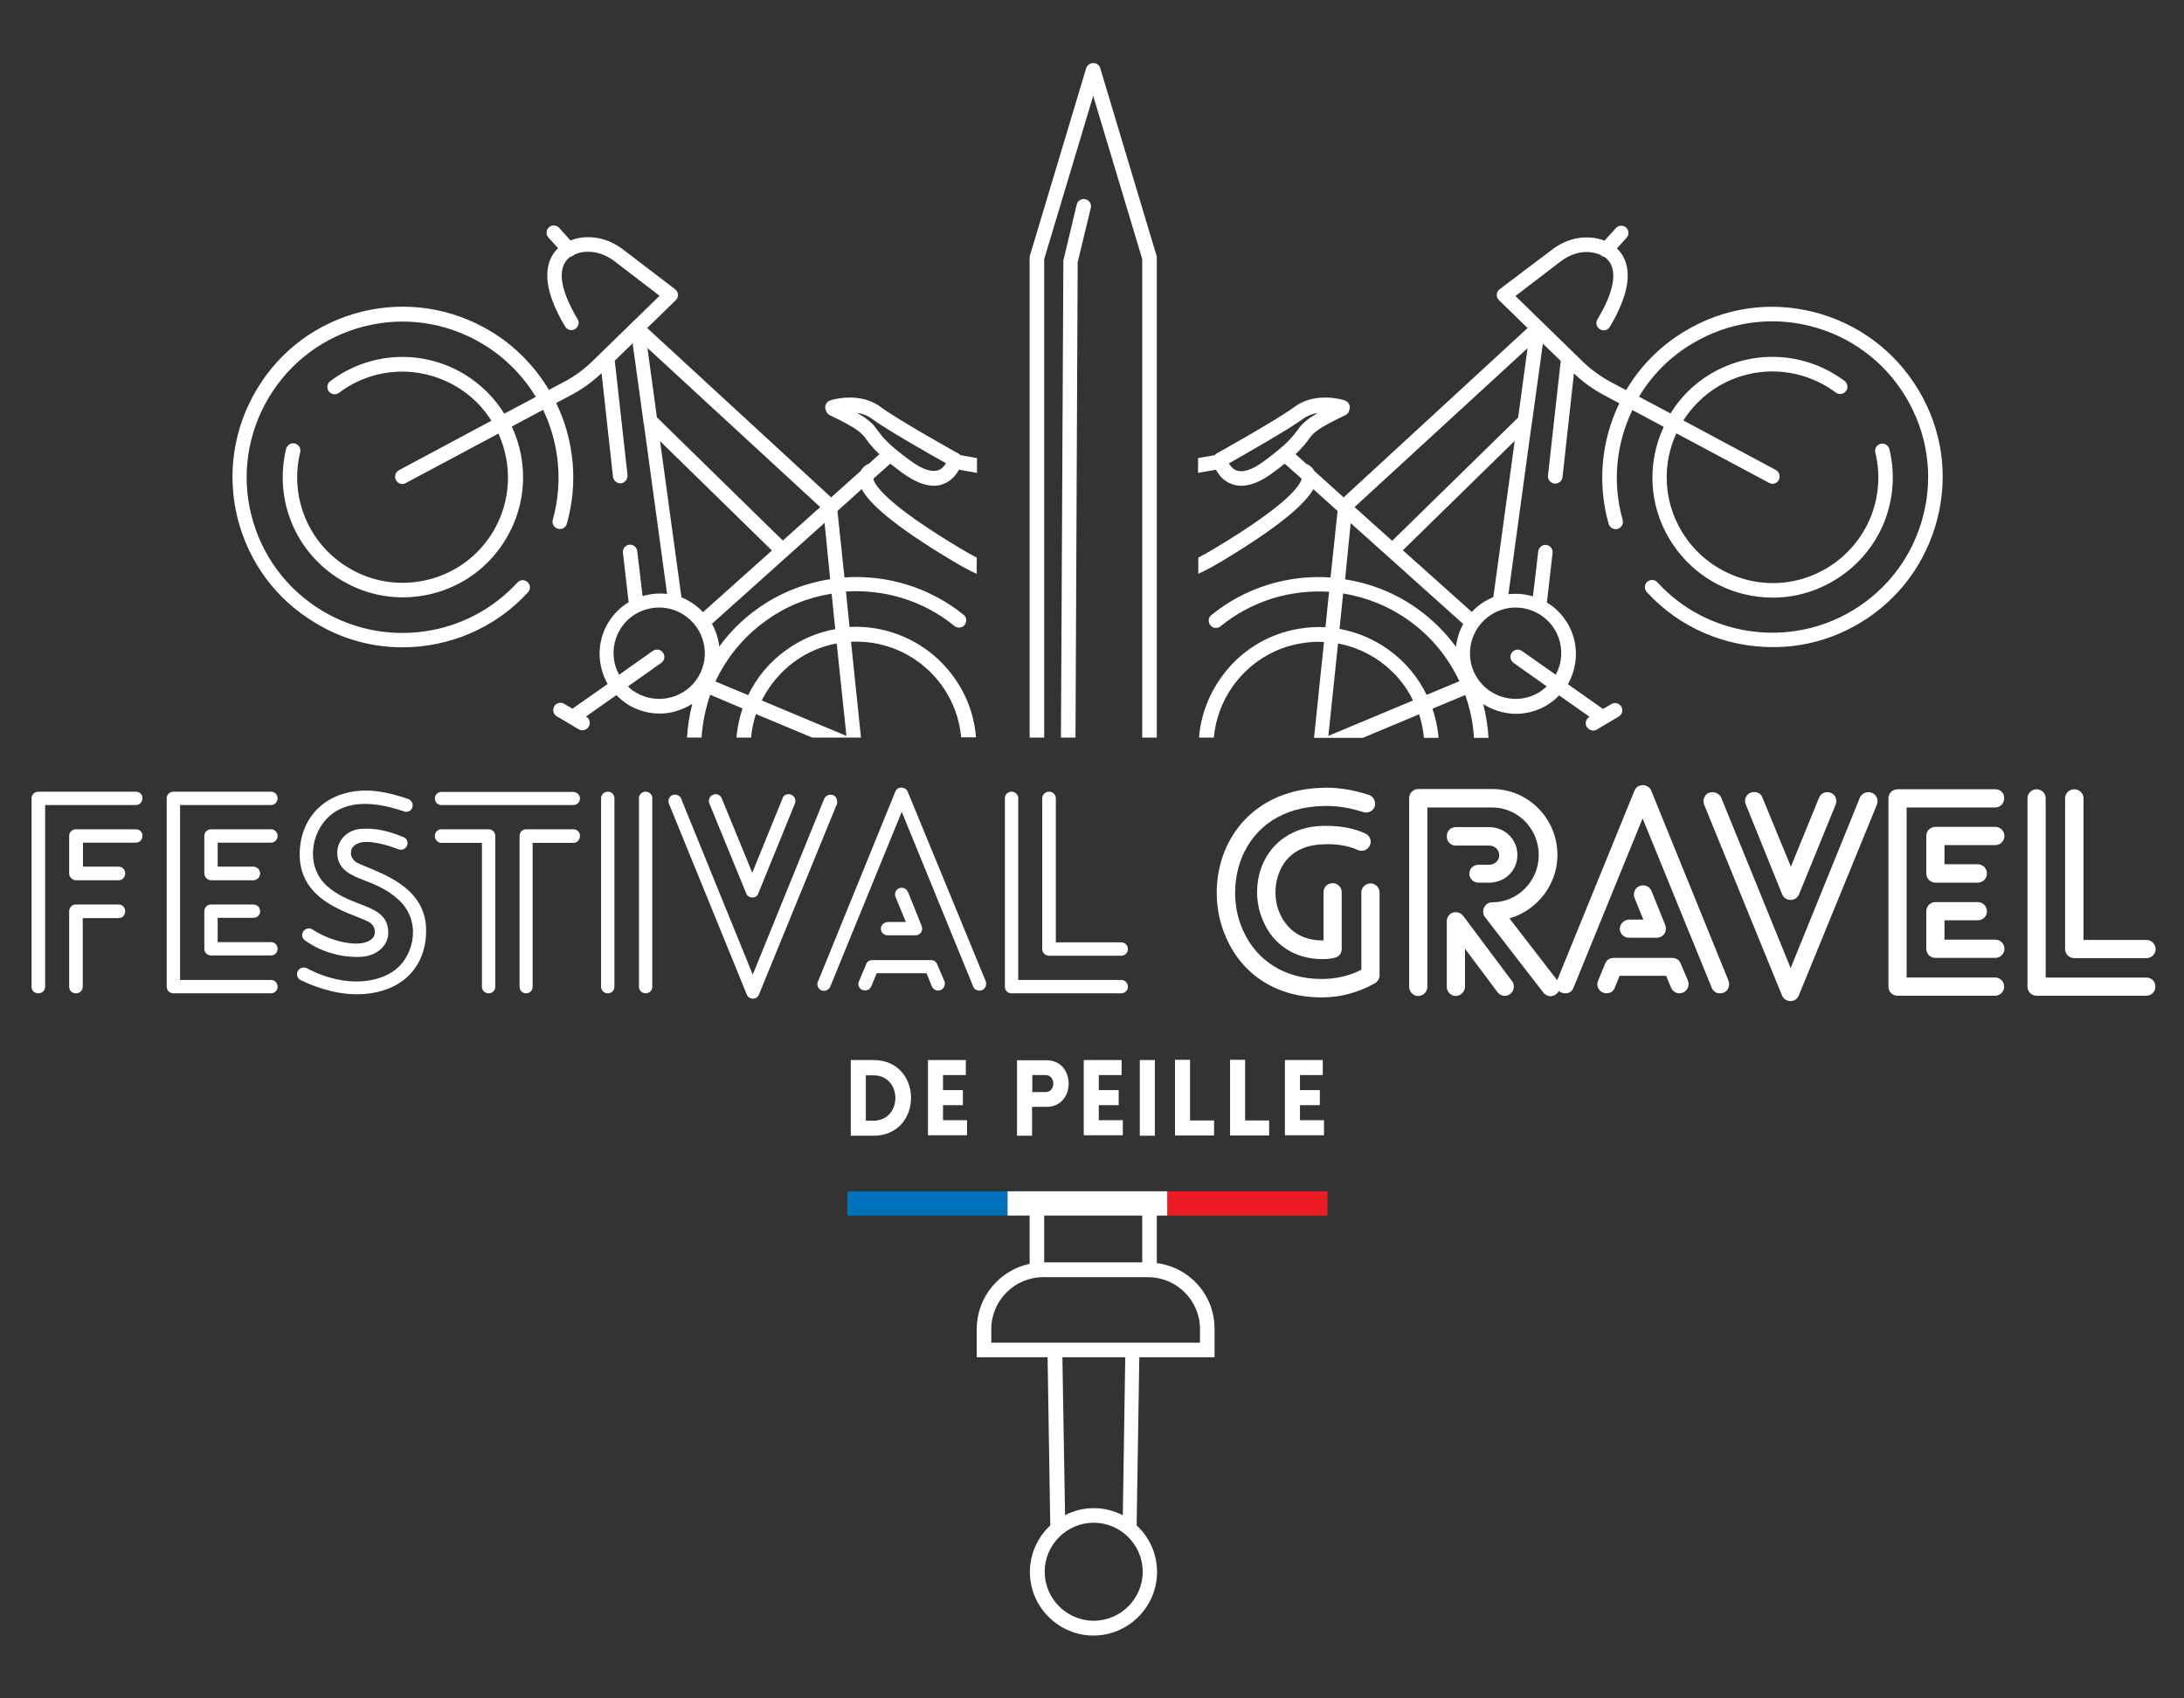 <?xml version="1.0" encoding="utf-8"?>
<!-- Generator: Adobe Illustrator 22.1.0, SVG Export Plug-In . SVG Version: 6.00 Build 0)  -->
<svg version="1.1" id="Calque_1" xmlns="http://www.w3.org/2000/svg" xmlns:xlink="http://www.w3.org/1999/xlink" x="0px" y="0px"
	 viewBox="0 0 900 700" style="enable-background:new 0 0 900 700;" xml:space="preserve">
<rect x="0" y="0" width="900" height="700" fill="#333333" stroke="none"/>
<style type="text/css">
	.st0{fill:#FFFFFF;}
	.st1{fill:#0071BC;}
	.st2{fill:#ED1C24;}
</style>
<g>
	<path class="st0" d="M165.8,266.8c19.2,0,38.2-7.8,51.8-22.7c1.1-1.2,1-3.1-0.2-4.2c-1.2-1.1-3.1-1-4.2,0.2
		c-20.5,22.4-54.2,27.3-80.3,11.7c-14.7-8.8-25.1-22.8-29.3-39.4c-4.2-16.6-1.6-33.9,7.2-48.6c8.8-14.7,22.8-25.1,39.4-29.3
		c16.6-4.2,33.9-1.6,48.6,7.2c9.2,5.5,16.7,13.1,22,21.9l-13,6.9c-4-6.5-9.6-12.1-16.5-16.3c-17.3-10.4-39-9.3-55.2,2.9
		c-1.3,1-1.6,2.9-0.6,4.2c1,1.3,2.9,1.6,4.2,0.6c14.2-10.7,33.2-11.6,48.5-2.5c6,3.6,10.8,8.4,14.3,14l-38.1,20.4
		c-1.5,0.8-2,2.6-1.2,4.1c0.5,1,1.6,1.6,2.6,1.6c0.5,0,1-0.1,1.4-0.4l38.2-20.4c5.7,12.6,5.4,27.7-2.2,40.4c-6,10-15.5,17-26.7,19.8
		c-11.3,2.8-23,1.1-32.9-4.9c-16.4-9.8-24.4-29-19.9-47.6c0.4-1.6-0.6-3.2-2.2-3.6c-1.6-0.4-3.2,0.6-3.6,2.2
		c-5.1,21.2,4,42.9,22.7,54.1c7.8,4.7,16.5,7.1,25.4,7.1c4,0,8.1-0.5,12.1-1.5c12.8-3.2,23.6-11.2,30.4-22.6
		c8.8-14.6,9.1-32,2.4-46.3l12.9-6.9c6.6,13.8,8.3,29.8,4,45.3c-0.5,1.6,0.5,3.3,2.1,3.7c1.6,0.5,3.3-0.5,3.7-2.1
		c4.8-17,2.9-34.6-4.4-49.7l6.4-3.4c4.5-2.4,8.6-5.4,12.3-8.9l4.7,42.7c0.2,1.5,1.5,2.7,3,2.7c0.1,0,0.2,0,0.3,0
		c1.6-0.2,2.8-1.7,2.7-3.3l-5.2-46.7c0-0.2-0.1-0.4-0.1-0.5l7.4-7.2l4.4,31.9c0,0.4,0,0.8,0.2,1.1l9.6,70.3
		c-3.4-0.4-6.8-0.1-10.1,0.9l-2.2-18.6c-0.2-1.6-1.7-2.8-3.3-2.6c-1.6,0.2-2.8,1.7-2.6,3.3l2.3,20c0,0.1,0.1,0.3,0.1,0.4
		c-3.4,2-6.3,4.9-8.5,8.5c-4.8,8-4.5,17.6-0.2,25.2l-14.5,10.2l-3.4-2c-1.4-0.9-3.3-0.4-4.1,1s-0.4,3.3,1,4.1l9.1,5.4
		c0.5,0.3,1,0.4,1.5,0.4c1,0,2-0.5,2.6-1.5c0.9-1.4,0.4-3.3-1-4.1l-0.1-0.1l12.5-8.8c1.5,1.5,3.2,2.9,5.1,4.1
		c3.9,2.3,8.3,3.5,12.7,3.5c2,0,4.1-0.2,6.1-0.8c2.7-0.7,5.1-1.8,7.4-3.2c-1.2,4.5-1.9,9.2-2.2,13.9h6c0.4-6,1.6-12,3.6-17.7
		c0,0,0.1,0,0.1,0.1L306,292c-1.3,3.9-2.2,7.9-2.5,12h6c0.3-3.3,1-6.6,2-9.7l23.2,9.7h20.1l-4.1-39.5c3-0.1,6.1,0,9.1,0.5
		c11.5,1.9,21.5,8.1,28.3,17.5c4.7,6.5,7.3,13.9,8,21.4h6.1c-0.7-8.9-3.8-17.5-9.2-24.9c-7.7-10.7-19.2-17.8-32.2-20
		c-3.6-0.6-7.2-0.8-10.7-0.6l-1.5-14.6c15.8-1,31.9,3.7,44.7,14.2c1.3,1,3.2,0.9,4.2-0.4c1-1.3,0.9-3.2-0.4-4.2
		C383,242,365.4,236.8,348,238l-2.9-27.4l10-9c3,5.6,12.3,14.6,38,29.9c2.9,1.7,6,3.5,9.4,5v-6.7c-2-1-4.1-2.2-6.3-3.5
		c-32.3-19.3-36-27-36.3-29l7-6.2c1.5,1.2,3.1,2.5,5.1,3.9c4.7,3.4,9,5.2,12.8,5.2c1.4,0,2.7-0.2,3.9-0.7c3.3-1.2,5.3-3.8,6.5-5.9
		l7.4,1.3v-6.1l-6.8-1.2c-0.2-0.2-0.5-0.4-0.7-0.6c-0.3-0.1-25.3-14.1-32.4-19.4c-8.5-6.3-20-2.8-20.5-2.6c-1.6,0.5-2.5,2.2-2,3.8
		c0,0.1,0.1,0.2,0.1,0.2c0.2,0.9,0.8,1.7,1.6,2.1c12.1,5.8,13.2,7.4,15.2,10.1c1.1,1.5,2.4,3.3,5.3,6l-4.3,3.9
		c-1.2,0.5-2.6,1.4-3.4,3L342.5,205l-75.8-69.8l11.8-11.5c0.6-0.6,1-1.5,0.9-2.3c-0.1-0.9-0.5-1.7-1.2-2.2l-21.6-16.5
		c-4.6-3.5-10.2-5.3-15.6-4.9c-2.1,0.1-4.1,0.6-5.9,1.3l-4.7-5.2c-1.1-1.2-3-1.3-4.2-0.2c-1.2,1.1-1.3,3-0.2,4.2l4,4.4
		c-1.1,1-2,2.2-2.7,3.5c-3.6,6.9-1.7,16.6,5.6,28.8c0.8,1.4,2.7,1.9,4.1,1c1.4-0.9,1.9-2.7,1-4.1c-7.7-12.9-7.2-19.6-5.4-22.9
		c0.6-1.2,1.5-2.1,2.5-2.8c0.5-0.1,1-0.3,1.5-0.7c0.1-0.1,0.1-0.2,0.2-0.2c1.9-0.9,3.8-1.1,4.6-1.1c4-0.3,8.1,1.1,11.6,3.7
		l18.8,14.4l-27.7,27c-3.4,3.3-7.3,6.2-11.5,8.4l-6.4,3.4c-5.8-9.7-14-18.2-24.2-24.3c-16.1-9.6-34.9-12.4-53.1-7.9
		c-18.2,4.6-33.5,15.9-43.1,32s-12.4,34.9-7.9,53.1c4.6,18.2,15.9,33.5,32,43.1C141,263.5,153.5,266.8,165.8,266.8z M361.9,177.7
		c-1.9-2.7-3.4-4.5-8.8-7.6c2,0.3,4.1,1,5.9,2.3c6.2,4.6,24.3,14.9,30.8,18.5c-0.6,1.1-1.6,2.4-3.2,2.9c-2.6,0.9-6.5-0.3-11.1-3.7
		C365.9,183.2,363.6,180,361.9,177.7z M287.8,278.9c-5.3,8.9-16.9,11.8-25.8,6.5c-1.2-0.7-2.3-1.5-3.2-2.5l13.7-9.7
		c1.4-1,1.7-2.8,0.7-4.2c-1-1.4-2.8-1.7-4.2-0.7l-13.9,9.8c-0.7-1.4-1.3-2.8-1.7-4.3c-1.2-4.9-0.5-9.9,2.1-14.3
		c3.5-5.9,9.8-9.1,16.2-9.1c3.3,0,6.6,0.9,9.6,2.7C290.2,258.5,293.1,270,287.8,278.9z M289.7,252.3c-1.6-1.7-3.3-3.1-5.3-4.3
		c-1.2-0.7-2.3-1.3-3.6-1.8c0,0,0-0.1,0-0.1l-8.8-64.3l46.1,45.1L289.7,252.3z M348.8,303.3l-34.9-14.6c3.1-6.2,7.7-11.8,13.6-16.1
		c5.3-3.8,11.2-6.3,17.3-7.4L348.8,303.3z M342.7,244.7l1.5,14.6c-7.2,1.3-14.1,4.2-20.2,8.6c-6.9,4.9-12.2,11.4-15.7,18.6
		l-13.4-5.6c0,0-0.1,0-0.1,0c4.5-9.6,11.4-18.3,20.6-24.9C323.7,249.9,333.1,246.2,342.7,244.7z M342.1,238.7
		c-10.6,1.7-21,5.7-30.1,12.3c-6.2,4.4-11.4,9.7-15.6,15.5c-0.1-1.1-0.3-2.2-0.6-3.3c-0.5-2.2-1.4-4.2-2.4-6.1l46.4-41.6
		L342.1,238.7z M338,209l-15.4,13.8L270.7,172l-3.9-28.6L338,209z"/>
	<path class="st0" d="M766.4,256.8c16.1-9.6,27.4-25,32-43.1c4.6-18.2,1.8-37-7.9-53.1s-25-27.4-43.1-32c-18.2-4.6-37-1.8-53.1,7.9
		c-10.2,6.1-18.4,14.5-24.2,24.3l-6.4-3.4c-4.2-2.3-8.1-5.1-11.5-8.4l-27.7-27l18.8-14.4c3.5-2.6,7.6-4,11.6-3.7
		c0.8,0.1,2.7,0.3,4.6,1.1c0.1,0.1,0.1,0.2,0.2,0.2c0.4,0.4,0.9,0.6,1.5,0.7c1,0.7,1.8,1.6,2.5,2.8c1.8,3.4,2.3,10.1-5.4,22.9
		c-0.9,1.4-0.4,3.3,1,4.1c1.4,0.9,3.3,0.4,4.1-1c7.3-12.3,9.2-22,5.6-28.8c-0.7-1.3-1.6-2.5-2.7-3.5l4-4.4c1.1-1.2,1-3.1-0.2-4.2
		c-1.2-1.1-3.1-1-4.2,0.2l-4.7,5.2c-1.8-0.7-3.8-1.2-5.9-1.3c-5.5-0.4-11,1.4-15.6,4.9L618,119.2c-0.7,0.5-1.1,1.3-1.2,2.2
		c-0.1,0.9,0.3,1.7,0.9,2.3l11.8,11.5L553.7,205l-12.1-10.9c-0.8-1.6-2.2-2.5-3.4-3l-4.3-3.9c2.8-2.7,4.2-4.5,5.3-6
		c1.9-2.7,3.1-4.3,15.2-10.1c0.9-0.4,1.5-1.2,1.6-2.1c0-0.1,0.1-0.2,0.1-0.2c0.5-1.6-0.4-3.3-2-3.8c-0.5-0.2-12-3.7-20.5,2.6
		c-7.1,5.3-32.2,19.3-32.4,19.4c-0.3,0.2-0.5,0.4-0.7,0.6l-6.8,1.2v6.1l7.4-1.3c1.1,2.1,3.1,4.7,6.5,5.9c1.2,0.5,2.6,0.7,3.9,0.7
		c3.8,0,8.1-1.7,12.8-5.2c2-1.4,3.6-2.7,5.1-3.9l7,6.2c-0.4,2-4,9.7-36.3,29c-2.2,1.3-4.3,2.5-6.3,3.5v6.7c3.3-1.5,6.5-3.3,9.4-5
		c25.6-15.4,34.9-24.3,38-29.9l10,9l-2.9,27.4c-17.3-1.2-35,4-49.1,15.5c-1.3,1-1.5,2.9-0.4,4.2c1,1.3,2.9,1.5,4.2,0.4
		c12.9-10.5,28.9-15.2,44.7-14.2l-1.5,14.6c-3.5-0.2-7.1,0-10.7,0.6c-13,2.1-24.5,9.2-32.2,20c-5.3,7.4-8.5,16-9.2,24.9h6.1
		c0.7-7.5,3.3-14.9,8-21.4c6.8-9.4,16.8-15.7,28.3-17.5c3-0.5,6.1-0.7,9.1-0.5l-4.1,39.5h20.1l23.2-9.7c1,3.1,1.7,6.4,2,9.7h6
		c-0.3-4.1-1.2-8.2-2.5-12l13.4-5.6c0,0,0.1,0,0.1-0.1c2,5.7,3.3,11.7,3.6,17.7h6c-0.3-4.7-1-9.3-2.2-13.9c2.2,1.4,4.7,2.5,7.4,3.2
		c2,0.5,4.1,0.8,6.1,0.8c4.4,0,8.8-1.2,12.7-3.5c1.9-1.2,3.6-2.5,5.1-4.1l12.5,8.8l-0.1,0.1c-1.4,0.9-1.9,2.7-1,4.1
		c0.6,0.9,1.6,1.5,2.6,1.5c0.5,0,1.1-0.1,1.5-0.4l9.1-5.4c1.4-0.9,1.9-2.7,1-4.1s-2.7-1.9-4.1-1l-3.4,2l-14.5-10.2
		c4.3-7.6,4.6-17.2-0.2-25.2c-2.2-3.6-5.1-6.5-8.5-8.5c0-0.1,0.1-0.3,0.1-0.4l2.3-20c0.2-1.6-1-3.1-2.6-3.3c-1.6-0.2-3.1,1-3.3,2.6
		l-2.2,18.6c-3.2-1-6.7-1.3-10.1-0.9l9.6-70.3c0.1-0.4,0.2-0.7,0.2-1.1l4.4-31.9l7.4,7.2c-0.1,0.2-0.1,0.3-0.1,0.5l-5.2,46.7
		c-0.2,1.6,1,3.1,2.7,3.3c0.1,0,0.2,0,0.3,0c1.5,0,2.8-1.1,3-2.7l4.7-42.7c3.7,3.5,7.8,6.5,12.3,8.9l6.4,3.4
		c-7.3,15.1-9.2,32.8-4.4,49.7c0.5,1.6,2.1,2.5,3.7,2.1c1.6-0.5,2.5-2.1,2.1-3.7c-4.4-15.4-2.7-31.5,4-45.3l12.9,6.9
		c-6.7,14.4-6.4,31.7,2.4,46.3c6.8,11.3,17.6,19.4,30.4,22.6c4,1,8.1,1.5,12.1,1.5c8.9,0,17.6-2.4,25.4-7.1
		c18.7-11.2,27.8-33,22.7-54.1c-0.4-1.6-2-2.6-3.6-2.2c-1.6,0.4-2.6,2-2.2,3.6c4.5,18.6-3.5,37.7-19.9,47.6c-10,6-21.7,7.7-32.9,4.9
		C708.5,236,699,229,693,219c-7.6-12.7-8-27.8-2.2-40.4L729,199c0.5,0.2,0.9,0.4,1.4,0.4c1.1,0,2.1-0.6,2.6-1.6
		c0.8-1.5,0.2-3.3-1.2-4.1l-38.1-20.4c3.5-5.5,8.3-10.4,14.3-14c15.2-9.1,34.3-8.1,48.5,2.5c1.3,1,3.2,0.7,4.2-0.6
		c1-1.3,0.7-3.2-0.6-4.2c-16.2-12.1-37.8-13.2-55.2-2.9c-7,4.2-12.5,9.8-16.5,16.3l-13-6.9c5.3-8.8,12.7-16.4,22-21.9
		c14.7-8.8,32-11.4,48.6-7.2c16.6,4.2,30.6,14.6,39.4,29.3c8.8,14.7,11.4,32,7.2,48.6c-4.2,16.6-14.6,30.6-29.3,39.4
		c-26.1,15.6-59.9,10.7-80.3-11.7c-1.1-1.2-3-1.3-4.2-0.2c-1.2,1.1-1.3,3-0.2,4.2c13.6,14.9,32.6,22.7,51.8,22.7
		C742.8,266.8,755.2,263.5,766.4,256.8z M520.7,190.2c-4.6,3.4-8.5,4.7-11.1,3.7c-1.5-0.5-2.5-1.8-3.2-2.9
		c6.5-3.7,24.6-14,30.8-18.5c1.8-1.3,3.9-2,5.9-2.3c-5.4,3.1-6.9,4.9-8.8,7.6C532.6,180,530.3,183.2,520.7,190.2z M614.9,253.1
		c3-1.8,6.4-2.7,9.6-2.7c6.4,0,12.7,3.3,16.2,9.1c2.6,4.3,3.3,9.4,2.1,14.3c-0.4,1.5-1,3-1.7,4.3l-13.9-9.8c-1.4-1-3.2-0.6-4.2,0.7
		c-1,1.4-0.6,3.2,0.7,4.2l13.7,9.7c-1,0.9-2.1,1.8-3.2,2.5c-8.9,5.3-20.5,2.4-25.8-6.5C603.1,270,606,258.5,614.9,253.1z
		 M578.1,226.8l46.1-45.1l-8.8,64.3c0,0,0,0.1,0,0.1c-1.2,0.5-2.4,1.1-3.6,1.8c-2,1.2-3.8,2.7-5.3,4.3L578.1,226.8z M551.4,265.2
		c6.2,1.2,12.1,3.7,17.3,7.4c5.9,4.3,10.6,9.8,13.6,16.1l-34.9,14.6L551.4,265.2z M580.8,255.9c9.2,6.6,16.1,15.3,20.6,24.9
		c0,0-0.1,0-0.1,0l-13.4,5.6c-3.5-7.2-8.8-13.7-15.7-18.6c-6.1-4.4-13-7.3-20.2-8.6l1.5-14.6C563.2,246.2,572.5,249.9,580.8,255.9z
		 M556.6,215.6l46.4,41.6c-1.1,1.9-1.9,3.9-2.4,6.1c-0.3,1.1-0.5,2.2-0.6,3.3c-4.3-5.8-9.5-11.1-15.6-15.5
		c-9.2-6.6-19.5-10.7-30.1-12.3L556.6,215.6z M629.5,143.5l-3.9,28.6l-51.9,50.8L558.2,209L629.5,143.5z"/>
	<g>
		<path class="st0" d="M476.7,520.6V499h-6v21.3h-40.4V499h-6v21.9c-12.4,2.6-21.8,13.7-21.8,26.9v11.6h29.2l1.1,69.3
			c-5.1,4.8-8.4,11.6-8.4,19.2c0,14.4,11.8,26.2,26.2,26.2s26.2-11.8,26.2-26.2c0-7.6-3.2-14.4-8.4-19.2l1.1-69.3h31v-11.6
			C500.6,533.8,490.2,522.3,476.7,520.6z M470.9,647.8c0,11.1-9.1,20.2-20.2,20.2c-11.1,0-20.2-9.1-20.2-20.2
			c0-11.1,9.1-20.2,20.2-20.2C461.8,627.6,470.9,636.7,470.9,647.8z M437.8,559.4h25.9l-1,65.1c-3.6-1.8-7.6-2.9-11.9-2.9
			s-8.3,1-11.9,2.9L437.8,559.4z M494.6,553.4h-86.1v-5.6c0-11.8,9.6-21.4,21.4-21.4h43.2c11.8,0,21.4,9.6,21.4,21.4V553.4z"/>
		<path class="st0" d="M430.3,304V106.8l20.2-67.3l20.2,67.3V304h6V106.3c0-0.3,0-0.6-0.1-0.9l-23.2-77.3c-0.4-1.3-1.5-2.1-2.9-2.1
			s-2.5,0.9-2.9,2.1l-23.2,77.3c-0.1,0.3-0.1,0.6-0.1,0.9V304H430.3z"/>
	</g>
	<path class="st0" d="M443.2,304l0.9-195.9l5.4-22.4c0.4-1.6-0.6-3.2-2.2-3.6c-1.6-0.4-3.2,0.6-3.6,2.2l-5.5,23.1L437.2,304H443.2z"
		/>
</g>
<g>
	<rect x="349.2" y="491" class="st1" width="65.9" height="10"/>
	<rect x="415.2" y="491" class="st0" width="65.9" height="10"/>
	<rect x="481.1" y="491" class="st2" width="65.9" height="10"/>
</g>
<g>
	<path class="st0" d="M56,326.3H15.8c-1.5,0-2.8,1.2-2.8,2.7v77.7c0,1.6,1.2,2.7,2.8,2.7s2.8-1.2,2.8-2.7v-74.9H56
		c0.8,0,1.5-0.3,2-0.9c0.4-0.5,0.7-1.2,0.7-1.8C58.8,327.5,57.6,326.3,56,326.3z"/>
	<path class="st0" d="M56,341.8H31.3c-1.6,0-2.8,1.2-2.8,2.7v15.5c0,1.5,1.3,2.8,2.8,2.8h17.5c0.8,0,1.6-0.3,2.1-0.9
		c0.4-0.5,0.7-1.2,0.7-1.9c0-1.6-1.2-2.8-2.7-2.8H34.2v-9.9H56c0.8,0,1.5-0.3,2-0.9c0.4-0.5,0.7-1.2,0.7-1.8
		C58.8,343,57.6,341.8,56,341.8z"/>
	<path class="st0" d="M48.9,372.8H31.3c-1.6,0-2.8,1.2-2.8,2.8v31.1c0,1.6,1.2,2.7,2.8,2.7s2.8-1.2,2.8-2.7v-28.3h14.7
		c0.8,0,1.6-0.3,2.1-0.9c0.4-0.5,0.7-1.2,0.7-1.9C51.6,374,50.4,372.8,48.9,372.8z"/>
	<path class="st0" d="M111.7,326.3H71.5c-1.6,0-2.8,1.2-2.8,2.7v77.7c0,1.5,1.2,2.7,2.8,2.7h40.2c1.5,0,2.7-1.2,2.7-2.7
		c0-1.6-1.2-2.8-2.7-2.8H74.2v-72.1h37.5c1.5,0,2.7-1.2,2.7-2.8C114.4,327.5,113.2,326.3,111.7,326.3z"/>
	<path class="st0" d="M111.7,341.8H87c-1.6,0-2.8,1.2-2.8,2.7v15.5c0,1.5,1.3,2.8,2.8,2.8h17.4c1.5,0,2.8-1.3,2.8-2.8
		s-1.3-2.8-2.8-2.8H89.7v-9.9h22c1.5,0,2.7-1.2,2.7-2.8C114.4,343,113.2,341.8,111.7,341.8z"/>
	<path class="st0" d="M104.4,378.3c1.6,0,2.8-1.2,2.8-2.7c0-1.6-1.2-2.8-2.8-2.8H87c-1.6,0-2.8,1.2-2.8,2.8v15.5
		c0,1.5,1.2,2.7,2.8,2.7h24.7c1.5,0,2.7-1.2,2.7-2.7c0-1.6-1.2-2.8-2.7-2.8h-22v-10H104.4z"/>
	<path class="st0" d="M151.8,357.6c-2.4-1-4.5-1.8-5.4-2.5c-1.1-0.9-1.8-2.2-1.8-3.4c-0.1-3.6,3.6-4.4,4.7-4.6
		c5.5-0.6,12.7,2.1,14.8,2.9c1.4,0.6,3,0,3.6-1.4c0.3-0.6,0.3-1.3,0.1-2c-0.2-0.7-0.8-1.3-1.6-1.6c-6.5-2.7-11.6-3.7-17.1-3.4
		c-2.8,0.1-5.4,1.2-7.3,3.1c-1.9,1.9-3,4.6-2.8,7.4c0.4,6.5,5.6,8.6,11.5,10.9c4.4,1.7,9.3,3.7,13.8,7.9c4.7,4.3,5.8,9.4,5.9,12.9
		c0.1,5.3-2,10.8-5.7,14.5c-6.5,6.5-21.2,9.6-38,0.8l0,0c-1.4-0.7-3.1-0.2-3.8,1.2c-0.7,1.3-0.2,2.9,1.1,3.6
		c4.2,2.1,8.5,3.6,12.7,4.6c3.7,0.9,7.3,1.3,10.7,1.3c7.5,0,14.3-2.1,19.3-6c5.9-4.7,9.1-11.7,9.1-20.2
		C175.7,367.4,160.7,361.3,151.8,357.6z"/>
	<path class="st0" d="M146.7,377.7c2.7,1.1,5.1,2,6.2,2.9c1,0.9,1.6,2.2,1.6,3.5c0,0.8-0.2,1.9-1.3,2.9c-2.1,1.9-6.1,2.4-11.3,1.4
		c-4.7-0.9-9.7-3-13.1-5.3c-1.3-0.8-3-0.5-3.8,0.8c-0.9,1.3-0.5,2.9,0.7,3.7c5.9,4.3,13.7,6.8,21.4,6.8c0.7,0,1.5,0,2.2-0.1
		c2.9-0.2,5.6-1.3,7.6-3.1c2.2-2,3.3-4.7,3.1-7.5c-0.4-6.8-5.7-8.8-11.9-11.2c-4.2-1.6-8.9-3.5-13.2-7.2c-4.6-4.1-5.8-9.1-5.9-12.6
		c-0.3-5.5,1.8-11.1,5.4-15c6.6-7.2,17.4-8.3,32-3.3c0.9,0.4,1.9,0.2,2.6-0.3c0.8-0.6,1.2-1.7,1-2.7c-0.2-1-0.8-1.7-1.8-2.1
		c-4.6-1.6-8.6-2.6-12.3-3.1c-9.4-1.3-17.9,0.9-23.9,6.1c-5.5,4.8-8.5,11.8-8.5,19.9C123.5,368.5,138,374.3,146.7,377.7z"/>
	<path class="st0" d="M236.3,341.8h-19.5c-1.5,0-2.7,1.2-2.7,2.7v62.2c0,1.5,1.2,2.7,2.7,2.7s2.7-1.2,2.7-2.7v-59.3h16.8
		c1.5,0,2.7-1.3,2.7-2.9C239,343,237.8,341.8,236.3,341.8z"/>
	<path class="st0" d="M236.2,326.4h-54.3c-1.5,0-2.7,1.2-2.7,2.7s1.2,2.7,2.7,2.7h54.3c1.6,0,2.8-1.2,2.8-2.7
		S237.7,326.4,236.2,326.4z"/>
	<path class="st0" d="M201.4,341.8h-19.5c-1.5,0-2.7,1.2-2.7,2.7c0,1.6,1.2,2.9,2.7,2.9h16.7v59.3c0,1.5,1.2,2.7,2.8,2.7
		c1.5,0,2.7-1.2,2.7-2.7v-62.2C204.1,343,202.9,341.8,201.4,341.8z"/>
	<path class="st0" d="M250.5,326.3c-1.6,0-2.8,1.2-2.8,2.7v77.7c0,1.5,1.2,2.7,2.8,2.7c1.5,0,2.7-1.2,2.7-2.7V329
		C253.2,327.5,252,326.3,250.5,326.3z"/>
	<path class="st0" d="M266.1,326.3c-1.6,0-2.8,1.2-2.8,2.7v77.7c0,1.5,1.2,2.7,2.8,2.7c1.5,0,2.7-1.2,2.7-2.7V329
		C268.8,327.5,267.6,326.3,266.1,326.3z"/>
	<path class="st0" d="M344.7,329.1c-0.3-0.7-0.8-1.2-1.4-1.4l-0.1,0c-1.5-0.4-2.8,0.1-3.5,1.4l-29.5,72.6l-29.5-72.5l0-0.1
		c-0.6-1.3-2.1-1.9-3.6-1.4c-0.6,0.2-1.1,0.8-1.4,1.4c-0.3,0.7-0.3,1.4-0.1,2l32.1,78.7c0.4,1.1,1.4,1.8,2.6,1.8c0,0,0,0,0,0
		c1.1,0,2.1-0.7,2.5-1.8l32.2-78.7C345,330.5,345,329.8,344.7,329.1z"/>
	<path class="st0" d="M307.5,368.2c0.4,1.1,1.4,1.7,2.5,1.7c0,0,0.1,0,0.1,0c1.2,0,2.1-0.7,2.4-1.7l15.1-37.1
		c0.3-0.7,0.2-1.5-0.1-2.2c-0.3-0.6-0.8-1.1-1.5-1.4c-0.8-0.3-1.6-0.2-2.3,0.1c-0.6,0.3-1.1,0.8-1.2,1.4l-12.5,30.7l-12.6-30.7
		c-0.2-0.6-0.7-1.1-1.3-1.4c-0.6-0.3-1.4-0.4-2.1-0.1c-0.7,0.2-1.3,0.7-1.6,1.4c-0.3,0.7-0.4,1.5-0.1,2.2L307.5,368.2z"/>
	<path class="st0" d="M363,382.8c0,1.5,1.3,2.7,2.8,2.7h11.4c1.6,0,2.8-1.2,2.8-2.7c0-0.3,0-0.7-0.2-1.2l-5.6-13.9
		c-0.7-1.5-2.2-2.2-3.7-1.6c-1.3,0.5-2,2.1-1.5,3.5l4.3,10.4h-7.4C364.2,380.1,363,381.3,363,382.8z"/>
	<path class="st0" d="M374.1,326.4c-0.4-1.1-1.5-1.8-2.7-1.8c-1.2,0-2.1,0.7-2.5,1.8l-31.8,78.1c-0.3,0.6-0.4,1.4-0.1,2.1
		c0.3,0.8,0.9,1.4,1.6,1.6c0.8,0.3,1.6,0.2,2.3-0.2c0.6-0.3,1.1-0.9,1.3-1.5l29.4-71.9l29.4,71.9c0.2,0.7,0.7,1.2,1.3,1.5
		c0.4,0.2,0.8,0.3,1.3,0.3c0.3,0,0.6-0.1,1-0.2c0.7-0.2,1.2-0.7,1.5-1.4c0.3-0.7,0.4-1.6,0.1-2.3L374.1,326.4z"/>
	<path class="st0" d="M386.2,397.5c-0.3-1.1-1.4-1.8-2.6-1.8h-24.1c-1.3,0-2.3,0.7-2.6,1.8l-2.9,6.9c-0.3,0.6-0.4,1.4-0.1,2.1
		c0.3,0.8,0.9,1.4,1.8,1.6c0.3,0.1,0.6,0.1,0.9,0.1c0.4,0,0.8-0.1,1.2-0.3c0.6-0.3,1-0.9,1.3-1.5l2.2-5.3h20.5l2.2,5.4
		c0.6,1.4,2,2.1,3.5,1.6c0.7-0.2,1.3-0.8,1.6-1.5c0.3-0.7,0.4-1.5,0.1-2.2L386.2,397.5z"/>
	<path class="st0" d="M462,388.4h-26.9V329c0-1.5-1.3-2.7-2.8-2.7s-2.8,1.2-2.8,2.7v62.2c0,1.5,1.3,2.7,2.8,2.7H462
		c1.6,0,2.8-1.2,2.8-2.7C464.8,389.6,463.6,388.4,462,388.4z"/>
	<path class="st0" d="M462,403.9h-42.4V329c0-1.5-1.2-2.7-2.8-2.7c-1.5,0-2.7,1.2-2.7,2.7v77.7c0,1.5,1.2,2.7,2.7,2.7H462
		c1.6,0,2.8-1.2,2.8-2.7C464.8,405.1,463.6,403.9,462,403.9z"/>
	<path class="st0" d="M568.5,367.8c0-2-1.7-3.7-3.7-3.7c-2.1,0-3.8,1.7-3.8,3.7v31.9c-4.9,2.5-10.5,3.8-16.3,3.8
		c-15,0-26.8-7.3-32.5-20.1c-4.1-9.1-4.3-20.3-0.5-29.9c5.5-13.3,17.3-20.8,33.2-21.3c5.5-0.2,11,0.6,16.8,2.5
		c1.8,0.6,3.8-0.2,4.7-2l0.1-0.3c0.3-1,0.2-2-0.3-3c-0.5-0.9-1.2-1.5-2.2-1.8c-6.8-2.2-13.2-3.2-19.4-2.9
		c-18.8,0.6-33.3,10.1-39.9,26c-4.6,11.3-4.4,24.7,0.6,35.8c6.9,15.7,21.3,24.6,39.4,24.6c7.6,0,15-2,22-5.9l0.3-0.2l0.2-0.2
		c1.2-1.2,1.4-2.3,1.3-3.2V367.8z"/>
	<path class="st0" d="M545,348c5.3-0.3,10.2,0.4,14.5,2.3c0.9,0.4,2,0.5,3,0.1c0.9-0.4,1.6-1.1,2-2c0.4-0.8,0.5-1.7,0.2-2.5
		c-0.3-1-1-1.9-2.1-2.4c-5-2.3-11-3.3-17.9-3.1c-11.7,0.4-20.7,6.5-24.7,16.6c-2.8,7.2-2.6,15.6,0.5,22.5
		c4.1,9.9,13.2,15.8,24.4,15.8c1.8,0,3.4-0.1,4.8-0.5c1.8-0.2,3.2-1.7,3.2-3.7v-23.4c0-2-1.7-3.7-3.7-3.7c-2.1,0-3.8,1.6-3.8,3.7
		v19.9c-0.2,0-0.4,0-0.5,0c-11,0-15.7-7-17.5-11.1c-2.3-5.1-2.4-11.5-0.3-16.7C528.6,355.5,533.2,348.4,545,348z"/>
	<path class="st0" d="M602.9,377.4c-1-1.2-2.6-1.7-4-1.3l-0.1-0.2v0.2c-0.3,0.1-0.6,0.2-0.9,0.4l-0.3,0.2l-0.2,0.2
		c-0.9,0.9-1.3,2-1.2,3.1v26.7c0,2.1,1.7,3.8,3.7,3.8c2,0,3.8-1.8,3.8-3.8V391l13.3,17.8c0.6,0.9,1.5,1.4,2.5,1.6
		c1,0.2,2.1-0.1,2.9-0.8c0.8-0.6,1.3-1.5,1.4-2.5c0.1-1-0.1-2-0.7-2.7L602.9,377.4z"/>
	<path class="st0" d="M613.6,356.4h-4.3c-2.1,0-3.8,1.6-3.8,3.7s1.7,3.7,3.8,3.7h4.3c6.6,0,11.7-5,11.7-11.4
		c0-6.5-5.2-11.5-11.7-11.5h-13.7c-2.1,0-3.7,1.6-3.7,3.8s1.6,3.8,3.7,3.8h13.7c2.4,0,4.2,1.7,4.2,4
		C617.9,354.6,616,356.4,613.6,356.4z"/>
	<path class="st0" d="M680.5,326c-0.6-1.5-2-2.4-3.5-2.4c0,0,0,0-0.1,0c-1.6,0-2.9,1-3.4,2.4l-31.8,78L622,378.5
		c11.4-3.2,19.8-13.9,19.8-26.1c0-15-12-27.2-26.9-27.2h-30.5c-2,0-3.7,1.7-3.7,3.8v77.7c0,2.1,1.7,3.8,3.7,3.8
		c2.1,0,3.8-1.7,3.8-3.8v-73.9h26.7c10.6,0,19.2,8.8,19.2,19.6c0,10.7-8.6,19.5-19.2,19.5c-2.1,0-3.7,1.7-3.7,3.8
		c0,0.9,0.3,1.8,0.9,2.5l23.9,30.9c0.7,0.9,1.7,1.4,2.8,1.5c0.9,0,1.8-0.3,2.5-0.9c0.5-0.3,0.8-0.8,1.1-1.3c0.4,0.4,0.9,0.7,1.4,0.8
		c1,0.3,2.1,0.3,3-0.2c0.8-0.4,1.4-1.2,1.7-2.1l28.4-69.6l28.4,69.6c0.3,0.9,0.9,1.6,1.7,2.1c0.5,0.3,1.1,0.4,1.8,0.4
		c0.4,0,0.9-0.1,1.3-0.2c0.9-0.3,1.7-1,2.1-1.9c0.4-1,0.5-2.1,0.1-3.1L680.5,326z"/>
	<path class="st0" d="M692.6,397.2c-0.5-1.5-1.9-2.4-3.6-2.4H665c-1.7,0-3.1,1-3.6,2.5l-2.8,6.8c-0.4,0.9-0.5,1.9-0.1,2.9
		c0.4,1.1,1.3,1.9,2.4,2.2c1,0.3,2,0.2,2.9-0.2c0.8-0.4,1.4-1.2,1.7-2.1l1.9-4.7h19.2l2,4.8c0.6,1.5,2,2.4,3.4,2.4
		c0.4,0,0.8-0.1,1.3-0.2c0.9-0.3,1.7-1,2.2-2c0.4-1,0.5-2,0.1-3L692.6,397.2z"/>
	<path class="st0" d="M667.5,382.8c0,2,1.7,3.7,3.8,3.7h11.4c2.1,0,3.8-1.6,3.8-3.7c0-0.4,0-0.9-0.3-1.6l-5.6-13.9
		c-0.9-2.1-3-2.9-5-2.1c-1.8,0.7-2.7,2.8-2.1,4.7l3.7,9.1h-5.9C669.2,379.1,667.5,380.8,667.5,382.8z"/>
	<path class="st0" d="M734.4,368.6c0.6,1.4,1.9,2.3,3.5,2.3c0,0,0.1,0,0.1,0c1.5,0,2.9-1,3.4-2.4l15.1-37c0.4-0.9,0.3-2-0.1-2.9
		c-0.4-0.9-1.2-1.6-2.1-1.9c-1-0.3-2.1-0.3-3,0.2c-0.8,0.4-1.4,1.1-1.7,1.9l-11.6,28.4l-11.7-28.4c-0.3-0.9-0.9-1.6-1.7-2
		c-0.9-0.4-1.9-0.5-2.9-0.2c-1,0.3-1.8,1-2.2,1.9c-0.5,0.9-0.5,2-0.1,3L734.4,368.6z"/>
	<path class="st0" d="M771.4,326.8l-0.2-0.1c-1.9-0.6-3.8,0.2-4.7,1.9L737.9,399l-28.6-70.2l-0.1-0.2c-0.9-1.7-2.9-2.5-4.8-1.9
		l-0.1,0c-0.9,0.3-1.6,1.1-2,2c-0.4,0.9-0.4,1.9-0.1,2.8l32.1,78.7c0.6,1.5,2,2.4,3.5,2.4c0,0,0,0,0.1,0c1.5,0,2.9-1,3.4-2.4
		l32.2-78.7c0.3-0.9,0.3-1.9-0.1-2.8C773,327.8,772.3,327.1,771.4,326.8z"/>
	<path class="st0" d="M822.3,340.8h-24.7c-2.1,0-3.8,1.6-3.8,3.7v15.5c0,2.1,1.7,3.8,3.8,3.8H815c2.1,0,3.8-1.7,3.8-3.8
		s-1.7-3.8-3.8-3.8h-13.7v-7.9h21c2.1,0,3.7-1.7,3.7-3.8C826,342.5,824.3,340.8,822.3,340.8z"/>
	<path class="st0" d="M822.3,325.3H782c-2.1,0-3.8,1.6-3.8,3.7v77.7c0,2.1,1.7,3.7,3.8,3.7h40.2c2,0,3.7-1.7,3.7-3.7
		c0-2.1-1.6-3.8-3.7-3.8h-36.5v-70.1h36.5c2.1,0,3.7-1.7,3.7-3.8C826,326.9,824.3,325.3,822.3,325.3z"/>
	<path class="st0" d="M815,379.3c2.1,0,3.8-1.6,3.8-3.7c0-2.1-1.7-3.8-3.8-3.8h-17.4c-2.1,0-3.8,1.7-3.8,3.8v15.5
		c0,2.1,1.7,3.7,3.8,3.7h24.7c2,0,3.7-1.7,3.7-3.7c0-2.1-1.6-3.8-3.7-3.8h-21v-8H815z"/>
	<path class="st0" d="M854.8,394.9h29.7c2.1,0,3.8-1.6,3.8-3.7c0-2.1-1.7-3.8-3.8-3.8h-25.9V329c0-2-1.7-3.7-3.8-3.7
		S851,327,851,329v62.2C851,393.2,852.7,394.9,854.8,394.9z"/>
	<path class="st0" d="M884.5,402.9H843V329c0-2.1-1.7-3.7-3.8-3.7c-2,0-3.7,1.7-3.7,3.7v77.7c0,2,1.7,3.7,3.7,3.7h45.2
		c2.1,0,3.8-1.6,3.8-3.7C888.3,404.6,886.6,402.9,884.5,402.9z"/>
</g>
<g>
	<g>
		<path class="st0" d="M359.9,468.1h-9.3v-31.2h9.3C380.6,436.9,380.6,468.1,359.9,468.1z M356.8,443.2v18.7h3.1
			c12.1,0,12.1-18.7,0-18.7H356.8z"/>
		<path class="st0" d="M382.4,468.1v-31.2H398v6.2h-9.4v6.2h8.2v6.2h-8.2v6.2h9.9v6.2H382.4z"/>
		<path class="st0" d="M419.1,468.1V437h12.2c12.1,0,12.1,19.2,0,19.2h-6v11.9H419.1z M430.9,450.1c4.2,0,4.2-7,0-7h-5.5v7H430.9z"
			/>
		<path class="st0" d="M446.6,468.1v-31.2h15.6v6.2h-9.4v6.2h8.2v6.2h-8.2v6.2h9.9v6.2H446.6z"/>
		<path class="st0" d="M469.7,468.1v-31.2h6.2v31.2H469.7z"/>
		<path class="st0" d="M490.4,436.9v24.9h9.9v6.2h-16.1v-31.2H490.4z"/>
		<path class="st0" d="M513.1,436.9v24.9h9.9v6.2h-16.1v-31.2H513.1z"/>
		<path class="st0" d="M529.5,468.1v-31.2h15.6v6.2h-9.4v6.2h8.2v6.2h-8.2v6.2h9.9v6.2H529.5z"/>
	</g>
</g>
</svg>
